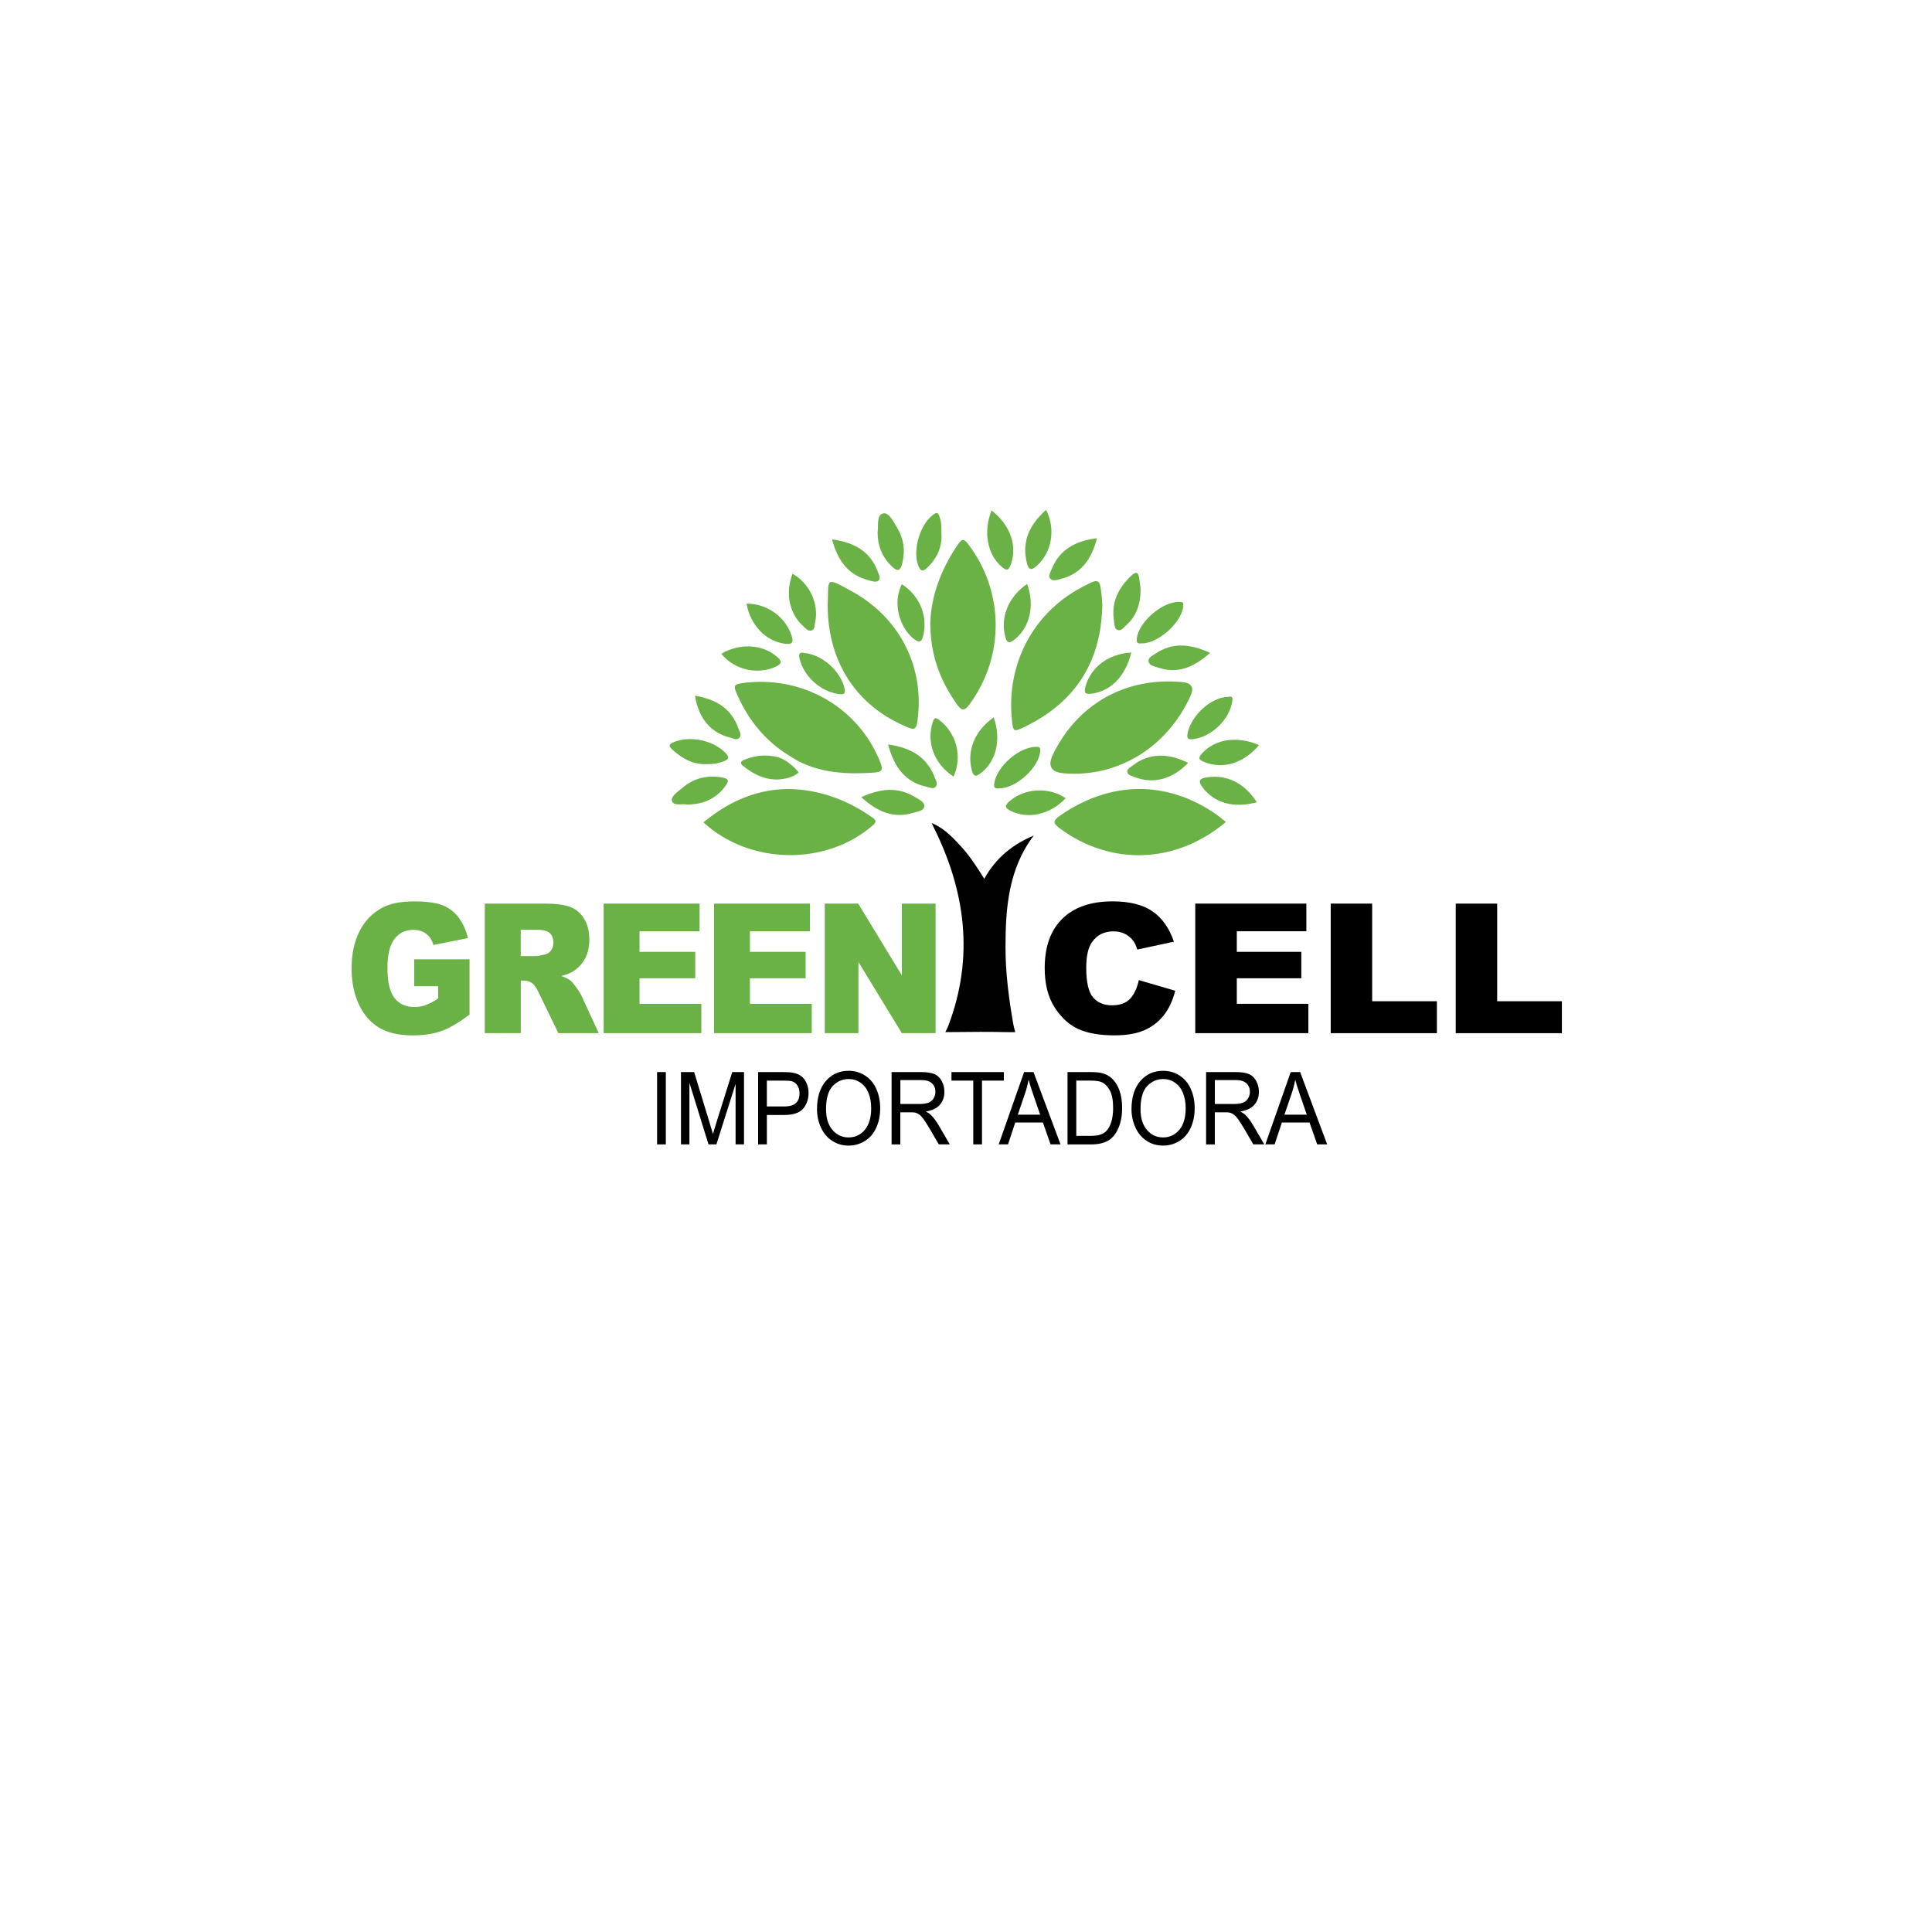 <?xml version="1.0" encoding="UTF-8"?>
<svg id="Layer_1" xmlns="http://www.w3.org/2000/svg" width="150" height="150" xmlns:xlink="http://www.w3.org/1999/xlink" version="1.1" viewBox="0 0 150 150">
  <!-- Generator: Adobe Illustrator 29.2.1, SVG Export Plug-In . SVG Version: 2.1.0 Build 116)  -->
  <g>
    <path d="M32.161,76.571v-2.093h4.295v4.289c-.822.626-1.549,1.053-2.181,1.28s-1.381.34-2.248.34c-1.068,0-1.938-.204-2.611-.611-.673-.407-1.194-1.013-1.565-1.818-.37-.805-.555-1.729-.555-2.772,0-1.098.202-2.052.607-2.865.405-.812.998-1.428,1.779-1.849.609-.325,1.429-.487,2.46-.487.994,0,1.737.101,2.23.302.493.201.902.514,1.227.937.325.423.57.959.733,1.609l-2.681.535c-.11-.38-.298-.67-.561-.871-.264-.201-.6-.302-1.009-.302-.61,0-1.095.237-1.457.71s-.543,1.222-.543,2.247c0,1.089.183,1.866.549,2.333.366.467.876.7,1.531.7.311,0,.607-.05.89-.151s.605-.272.969-.515v-.947h-1.859Z" fill="#6ab246"/>
    <path d="M37.64,80.214v-10.059h4.632c.859,0,1.515.082,1.97.247.454.165.82.47,1.098.916.278.446.417.989.417,1.629,0,.558-.106,1.04-.319,1.444-.213.405-.505.733-.878.985-.237.16-.563.293-.976.398.331.124.572.247.724.371.102.082.25.259.445.529s.324.478.389.625l1.346,2.915h-3.14l-1.486-3.074c-.188-.398-.356-.656-.503-.775-.2-.155-.427-.233-.681-.233h-.245v4.082h-2.791ZM40.431,74.231h1.172c.127,0,.372-.045.736-.137.184-.041.334-.146.451-.316.117-.169.175-.364.175-.583,0-.325-.092-.574-.276-.748-.184-.174-.53-.261-1.037-.261h-1.221v2.044Z" fill="#6ab246"/>
    <path d="M46.868,70.155h7.448v2.147h-4.663v1.599h4.325v2.052h-4.325v1.983h4.798v2.278h-7.583v-10.059Z" fill="#6ab246"/>
    <path d="M55.439,70.155h7.448v2.147h-4.663v1.599h4.325v2.052h-4.325v1.983h4.798v2.278h-7.583v-10.059Z" fill="#6ab246"/>
    <path d="M64.035,70.155h2.595l3.387,5.565v-5.565h2.62v10.059h-2.62l-3.368-5.523v5.523h-2.614v-10.059Z" fill="#6ab246"/>
  </g>
  <g>
    <path d="M88.422,76.097l2.821.823c-.19.764-.488,1.402-.895,1.914-.407.512-.913.899-1.517,1.16s-1.373.391-2.306.391c-1.132,0-2.057-.159-2.775-.477-.718-.318-1.337-.876-1.858-1.677-.521-.8-.781-1.824-.781-3.072,0-1.664.458-2.943,1.375-3.836.917-.894,2.213-1.341,3.89-1.341,1.312,0,2.344.256,3.094.768.751.512,1.309,1.299,1.673,2.361l-2.842.611c-.099-.306-.204-.531-.313-.672-.18-.238-.4-.421-.661-.549-.261-.128-.552-.192-.874-.192-.73,0-1.289.283-1.677.85-.294.42-.441,1.08-.441,1.98,0,1.115.175,1.879.526,2.292.35.413.843.62,1.478.62.616,0,1.081-.167,1.396-.501.315-.334.543-.819.686-1.455Z"/>
    <path d="M92.799,70.155h8.626v2.147h-5.4v1.599h5.009v2.052h-5.009v1.983h5.557v2.278h-8.783v-10.059Z"/>
    <path d="M103.316,70.155h3.219v7.582h5.024v2.477h-8.242v-10.059Z"/>
    <path d="M113.022,70.155h3.219v7.582h5.024v2.477h-8.242v-10.059Z"/>
  </g>
  <g>
    <path d="M51.016,88.85v-5.614h.679v5.614h-.679Z"/>
    <path d="M52.87,88.85v-5.614h1.022l1.214,3.975c.112.37.194.647.245.831.058-.204.149-.504.273-.9l1.228-3.906h.913v5.614h-.654v-4.698l-1.49,4.698h-.612l-1.483-4.779v4.779h-.654Z"/>
    <path d="M58.86,88.85v-5.614h1.935c.34,0,.601.018.78.054.252.046.463.134.633.262.17.129.307.309.411.542s.156.487.156.766c0,.477-.139.881-.416,1.212-.278.331-.779.496-1.504.496h-1.315v2.282h-.679ZM59.539,85.905h1.326c.438,0,.75-.089.934-.268.184-.179.276-.43.276-.754,0-.235-.054-.436-.163-.603s-.251-.278-.429-.331c-.114-.033-.325-.05-.633-.05h-1.312v2.006Z"/>
    <path d="M63.433,86.116c0-.932.229-1.661.686-2.188.457-.527,1.047-.791,1.77-.791.473,0,.9.124,1.28.371s.67.593.869,1.036c.2.443.299.945.299,1.507,0,.569-.105,1.079-.315,1.528-.21.449-.507.789-.892,1.02-.385.231-.8.346-1.246.346-.483,0-.914-.128-1.294-.383-.38-.255-.668-.604-.864-1.046s-.294-.909-.294-1.402ZM64.133,86.127c0,.677.166,1.21.498,1.599s.749.584,1.251.584c.511,0,.931-.197,1.261-.59s.495-.951.495-1.673c0-.457-.071-.856-.212-1.197s-.347-.605-.619-.793c-.272-.188-.577-.281-.915-.281-.481,0-.894.181-1.24.542-.346.361-.519.964-.519,1.809Z"/>
    <path d="M69.223,88.85v-5.614h2.274c.457,0,.805.051,1.043.151.238.101.428.279.57.534s.213.537.213.846c0,.398-.118.734-.353,1.007-.236.273-.6.447-1.092.521.18.095.316.188.409.28.198.199.386.448.563.747l.892,1.528h-.854l-.679-1.168c-.198-.337-.362-.595-.49-.773-.128-.179-.243-.304-.345-.375-.102-.071-.205-.121-.31-.149-.077-.018-.203-.027-.378-.027h-.787v2.493h-.679ZM69.902,85.714h1.459c.31,0,.553-.035.728-.105.175-.07.308-.182.399-.337s.137-.322.137-.504c0-.265-.088-.484-.264-.655s-.454-.257-.834-.257h-1.623v1.857Z"/>
    <path d="M75.563,88.85v-4.951h-1.69v-.663h4.066v.663h-1.697v4.951h-.679Z"/>
    <path d="M77.54,88.85l1.97-5.614h.731l2.099,5.614h-.773l-.598-1.7h-2.145l-.563,1.7h-.721ZM79.019,86.545h1.739l-.535-1.555c-.163-.472-.285-.86-.364-1.164-.065.36-.157.718-.276,1.072l-.563,1.647Z"/>
    <path d="M82.882,88.85v-5.614h1.767c.399,0,.703.027.913.081.294.074.544.208.752.402.271.25.473.57.607.959.134.389.201.834.201,1.335,0,.426-.045.804-.137,1.133-.091.329-.208.602-.35.818s-.298.386-.467.509-.373.218-.612.282c-.239.064-.514.096-.824.096h-1.851ZM83.561,88.188h1.095c.338,0,.604-.034.796-.103s.346-.166.46-.291c.161-.176.286-.413.376-.711.09-.297.135-.658.135-1.082,0-.587-.088-1.038-.264-1.354s-.39-.526-.642-.634c-.182-.076-.475-.115-.878-.115h-1.077v4.289Z"/>
    <path d="M87.85,86.116c0-.932.229-1.661.686-2.188.457-.527,1.047-.791,1.77-.791.473,0,.9.124,1.28.371s.67.593.869,1.036c.2.443.299.945.299,1.507,0,.569-.105,1.079-.315,1.528-.21.449-.507.789-.892,1.02-.385.231-.8.346-1.246.346-.483,0-.914-.128-1.294-.383-.38-.255-.668-.604-.864-1.046s-.294-.909-.294-1.402ZM88.55,86.127c0,.677.166,1.21.498,1.599s.749.584,1.251.584c.511,0,.931-.197,1.261-.59s.495-.951.495-1.673c0-.457-.071-.856-.212-1.197s-.347-.605-.619-.793c-.272-.188-.577-.281-.915-.281-.481,0-.894.181-1.24.542-.346.361-.519.964-.519,1.809Z"/>
    <path d="M93.641,88.85v-5.614h2.274c.457,0,.805.051,1.043.151.238.101.428.279.57.534s.213.537.213.846c0,.398-.118.734-.353,1.007-.236.273-.6.447-1.092.521.18.095.316.188.409.28.198.199.386.448.563.747l.892,1.528h-.854l-.679-1.168c-.198-.337-.362-.595-.49-.773-.128-.179-.243-.304-.345-.375-.102-.071-.205-.121-.31-.149-.077-.018-.203-.027-.378-.027h-.787v2.493h-.679ZM94.319,85.714h1.459c.31,0,.553-.035.728-.105.175-.07.308-.182.399-.337s.137-.322.137-.504c0-.265-.088-.484-.264-.655s-.454-.257-.834-.257h-1.623v1.857Z"/>
    <path d="M98.241,88.85l1.97-5.614h.731l2.099,5.614h-.773l-.598-1.7h-2.145l-.563,1.7h-.721ZM99.721,86.545h1.739l-.535-1.555c-.163-.472-.285-.86-.364-1.164-.065.36-.157.718-.276,1.072l-.563,1.647Z"/>
  </g>
  <g>
    <path d="M80.259,64.87c-1.968,2.608-2.192,5.628-2.192,8.699-.001,1.987.263,3.952.598,5.905.041.237.16.663.16.663,0,0-.355.004-.638-.003-1.379-.033-2.759-.02-4.138-.005-.202.002-.653.005-.653.005,0,0,.153-.287.242-.524,2.001-5.301,1.328-10.408-1.147-15.378-.048-.096-.09-.196-.152-.332.787.334,1.351.801,2.308,1.853.676.742,1.216,1.583,1.771,2.478.903-1.63,2.212-2.676,3.842-3.36Z" fill="#010101"/>
    <path d="M62.011,59.97s-.248.254-.73.399c-1.342.403-2.482-.039-3.532-.856-.406-.316-.169-.452.148-.569.912-.337,1.56-.331,2.291-.203,1.032.181,1.823,1.23,1.823,1.23Z" fill="#6ab246"/>
    <path d="M61.922,59.06c1.823.966,3.856,1.067,5.897.928.619-.042.783-.157.527-.804-1.696-4.29-6.089-6.797-10.754-6.142-.602.085-.637.238-.425.734.809,1.898,2.002,3.476,3.718,4.645,0,0,.767.497,1.036.639Z" fill="#6ab246"/>
    <path d="M54.614,63.846c2.956-2.437,6.216-3.235,9.893-2.026,1.154.379,2.217.946,3.214,1.644.315.221.349.348.028.627-3.614,3.145-9.547,3.066-13.135-.245Z" fill="#6ab246"/>
    <path d="M85.552,47.638c-.254,4.093-2.295,6.985-5.955,8.772-.929.454-.939.434-1.04-.606-.414-4.233,1.637-8.154,5.303-10.137,1.546-.836,1.533-.835,1.697.85.037.377.033.741-.005,1.121Z" fill="#6ab246"/>
    <path d="M82.576,60.037q-1.488-.126-.809-1.5c1.933-3.914,5.648-5.984,10.021-5.581q1.091.1.65,1.066c-1.839,4.028-5.679,6.37-9.861,6.015Z" fill="#6ab246"/>
    <path d="M64.258,47.012c.105-2.086-.289-2.295,1.885-1.098,3.787,2.084,5.679,5.965,5.078,10.118-.103.713-.355.597-.815.406-3.905-1.624-6.128-5.025-6.148-9.427Z" fill="#6ab246"/>
    <path d="M95.182,63.816c-3.873,3.262-8.916,3.433-12.869.521-.529-.39-.627-.584-.016-1.01,3.876-2.701,8.251-2.769,12.073-.14.277.191.533.412.812.629Z" fill="#6ab246"/>
    <path d="M72.229,48.354c.06-2.071.83-4.163,2.143-6.079.279-.407.439-.497.791-.036,2.808,3.677,2.859,8.695.12,12.432-.361.492-.574.595-.976.029-1.296-1.828-2.082-3.815-2.078-6.346Z" fill="#6ab246"/>
    <path d="M66.869,61.888c1.513-.684,2.87-.814,4.21.017.284.176.714.359.684.695-.031.356-.503.398-.816.495-1.562.486-2.834-.061-4.079-1.208Z" fill="#6ab246"/>
    <path d="M68.95,57.796c1.777.257,3.025.974,3.626,2.576.086.231.266.499.056.721-.177.187-.434.049-.653.002-1.731-.369-2.567-1.566-3.029-3.299Z" fill="#6ab246"/>
    <path d="M74.034,60.294c-1.51-.972-2.126-2.665-1.614-4.237.125-.385.256-.345.526-.138,1.318,1.011,1.788,2.826,1.088,4.375Z" fill="#6ab246"/>
    <path d="M70.021,45.359c1.363.883,1.992,2.384,1.684,3.891-.126.615-.32.712-.814.304-1.058-.873-1.607-2.747-.871-4.195Z" fill="#6ab246"/>
    <path d="M88.558,45.721c-.005,1.236-.349,2.148-1.153,2.855-.183.161-.369.444-.641.334-.266-.107-.228-.443-.269-.688-.24-1.436.325-2.572,1.344-3.532.313-.295.542-.321.607.187.044.34.09.68.111.844Z" fill="#6ab246"/>
    <path d="M79.744,45.339c.607,1.655.217,3.345-.933,4.277-.41.333-.627.392-.78-.239-.358-1.479.262-3.043,1.713-4.039Z" fill="#6ab246"/>
    <path d="M76.982,39.631c1.484,1.16,2.014,2.764,1.496,4.199-.18.5-.353.481-.703.18-1.116-.956-1.453-2.711-.793-4.38Z" fill="#6ab246"/>
    <path d="M77.151,55.7c.61,1.717.182,3.448-1.013,4.331-.365.27-.537.316-.683-.217-.409-1.491.207-3.086,1.696-4.115Z" fill="#6ab246"/>
    <path d="M81.217,39.586c.775,1.502.436,3.322-.724,4.348-.457.404-.641.297-.773-.25-.402-1.665.217-2.951,1.497-4.098Z" fill="#6ab246"/>
    <path d="M53.342,62.461c-.368-.094-1.041.167-1.172-.284-.102-.352.473-.723.826-1.02.841-.71,1.809-.97,2.892-.822.73.1.794.257.315.846-.719.882-1.667,1.285-2.86,1.28Z" fill="#6ab246"/>
    <path d="M92.244,59.231c-1.199,1.261-2.689,1.655-4.093,1.12-.239-.091-.572-.15-.624-.399-.055-.263.265-.399.46-.549,1.184-.912,2.649-.978,4.257-.172Z" fill="#6ab246"/>
    <path d="M53.961,54.015c1.627.274,2.818.986,3.367,2.528.081.227.272.508.091.728-.193.235-.483.058-.724-.001-1.492-.36-2.461-1.488-2.735-3.256Z" fill="#6ab246"/>
    <path d="M61.527,44.541c1.319.737,2.073,2.341,1.76,3.768-.053.24-.013.592-.315.651-.257.051-.457-.202-.646-.379-1.058-.986-1.361-2.52-.799-4.04Z" fill="#6ab246"/>
    <path d="M93.954,50.686c-1.26,1.124-2.517,1.656-4.048,1.143-.282-.095-.698-.144-.736-.493-.032-.291.326-.442.556-.596,1.33-.893,2.684-.746,4.228-.054Z" fill="#6ab246"/>
    <path d="M97.584,62.288c-1.797.483-3.276.059-4.183-1.11-.443-.571-.267-.753.369-.836,1.52-.196,2.853.455,3.813,1.946Z" fill="#6ab246"/>
    <path d="M95.353,54.104c.381-.088.355.135.312.393-.223,1.345-1.522,2.628-2.888,2.869-.468.083-.703.05-.55-.545.351-1.365,1.838-2.691,3.126-2.718Z" fill="#6ab246"/>
    <path d="M88.587,49.953c-.31.039-.357-.114-.321-.408.158-1.278,2.004-2.856,3.311-2.817.194.006.304.009.295.268-.044,1.268-1.959,3.013-3.286,2.958Z" fill="#6ab246"/>
    <path d="M77.558,61.206c-.311.042-.422-.058-.358-.43.227-1.312,1.94-2.793,3.263-2.794.207,0,.303.023.3.271-.015,1.258-1.863,2.985-3.205,2.954Z" fill="#6ab246"/>
    <path d="M64.603,41.874c1.702.246,2.918.902,3.519,2.435.094.24.266.549.122.726-.19.235-.538.083-.807.013-1.591-.409-2.404-1.526-2.834-3.175Z" fill="#6ab246"/>
    <path d="M85.165,41.79c-.419,1.637-1.227,2.764-2.822,3.165-.264.066-.618.202-.812-.042-.155-.196.024-.492.12-.728.621-1.516,1.826-2.188,3.514-2.395Z" fill="#6ab246"/>
    <path d="M97.754,57.844c-1.218,1.442-2.801,1.896-4.249,1.321-.485-.193-.484-.351-.152-.703,1.027-1.087,2.682-1.341,4.401-.618Z" fill="#6ab246"/>
    <path d="M68.136,41.323c.08-.473-.097-1.328.411-1.457.476-.121.832.661,1.124,1.147.512.852.615,1.767.379,2.732-.13.53-.321.694-.784.255-.75-.713-1.122-1.572-1.13-2.676Z" fill="#6ab246"/>
    <path d="M56.002,50.758c1.423-.832,3.155-.746,4.272.191.407.341.513.561-.081.828-1.413.633-3.194.22-4.191-1.019Z" fill="#6ab246"/>
    <path d="M87.831,50.664c-.456,1.851-1.568,2.971-3.049,3.189-.578.085-.635-.098-.493-.595.422-1.471,1.789-2.505,3.542-2.594Z" fill="#6ab246"/>
    <path d="M57.959,46.865c1.599-.008,3.031,1.032,3.499,2.487.187.581.004.694-.54.623-1.459-.188-2.668-1.443-2.959-3.11Z" fill="#6ab246"/>
    <path d="M82.738,61.971c-1.211,1.285-2.92,1.661-4.282.977-.454-.228-.457-.399-.093-.728,1.134-1.024,3.087-1.148,4.375-.249Z" fill="#6ab246"/>
    <path d="M62.464,50.696c1.376.156,2.69,1.32,3.073,2.617.171.578-.005.646-.517.558-1.374-.234-2.61-1.378-2.941-2.722-.104-.421.028-.531.385-.454Z" fill="#6ab246"/>
    <path d="M54.919,59.325c-1.075.062-1.928-.411-2.695-1.105-.266-.241-.375-.407.063-.593,1.25-.529,3.022-.171,3.995.785.423.416.273.57-.187.73-.385.134-.772.2-1.176.182Z" fill="#6ab246"/>
    <path d="M73.095,41.384c.069,1.073-.338,1.948-1.094,2.685-.343.334-.54.303-.716-.176-.446-1.214.164-3.236,1.2-3.957.305-.212.365-.085.463.179.153.416.133.843.147,1.269Z" fill="#6ab246"/>
  </g>
</svg>